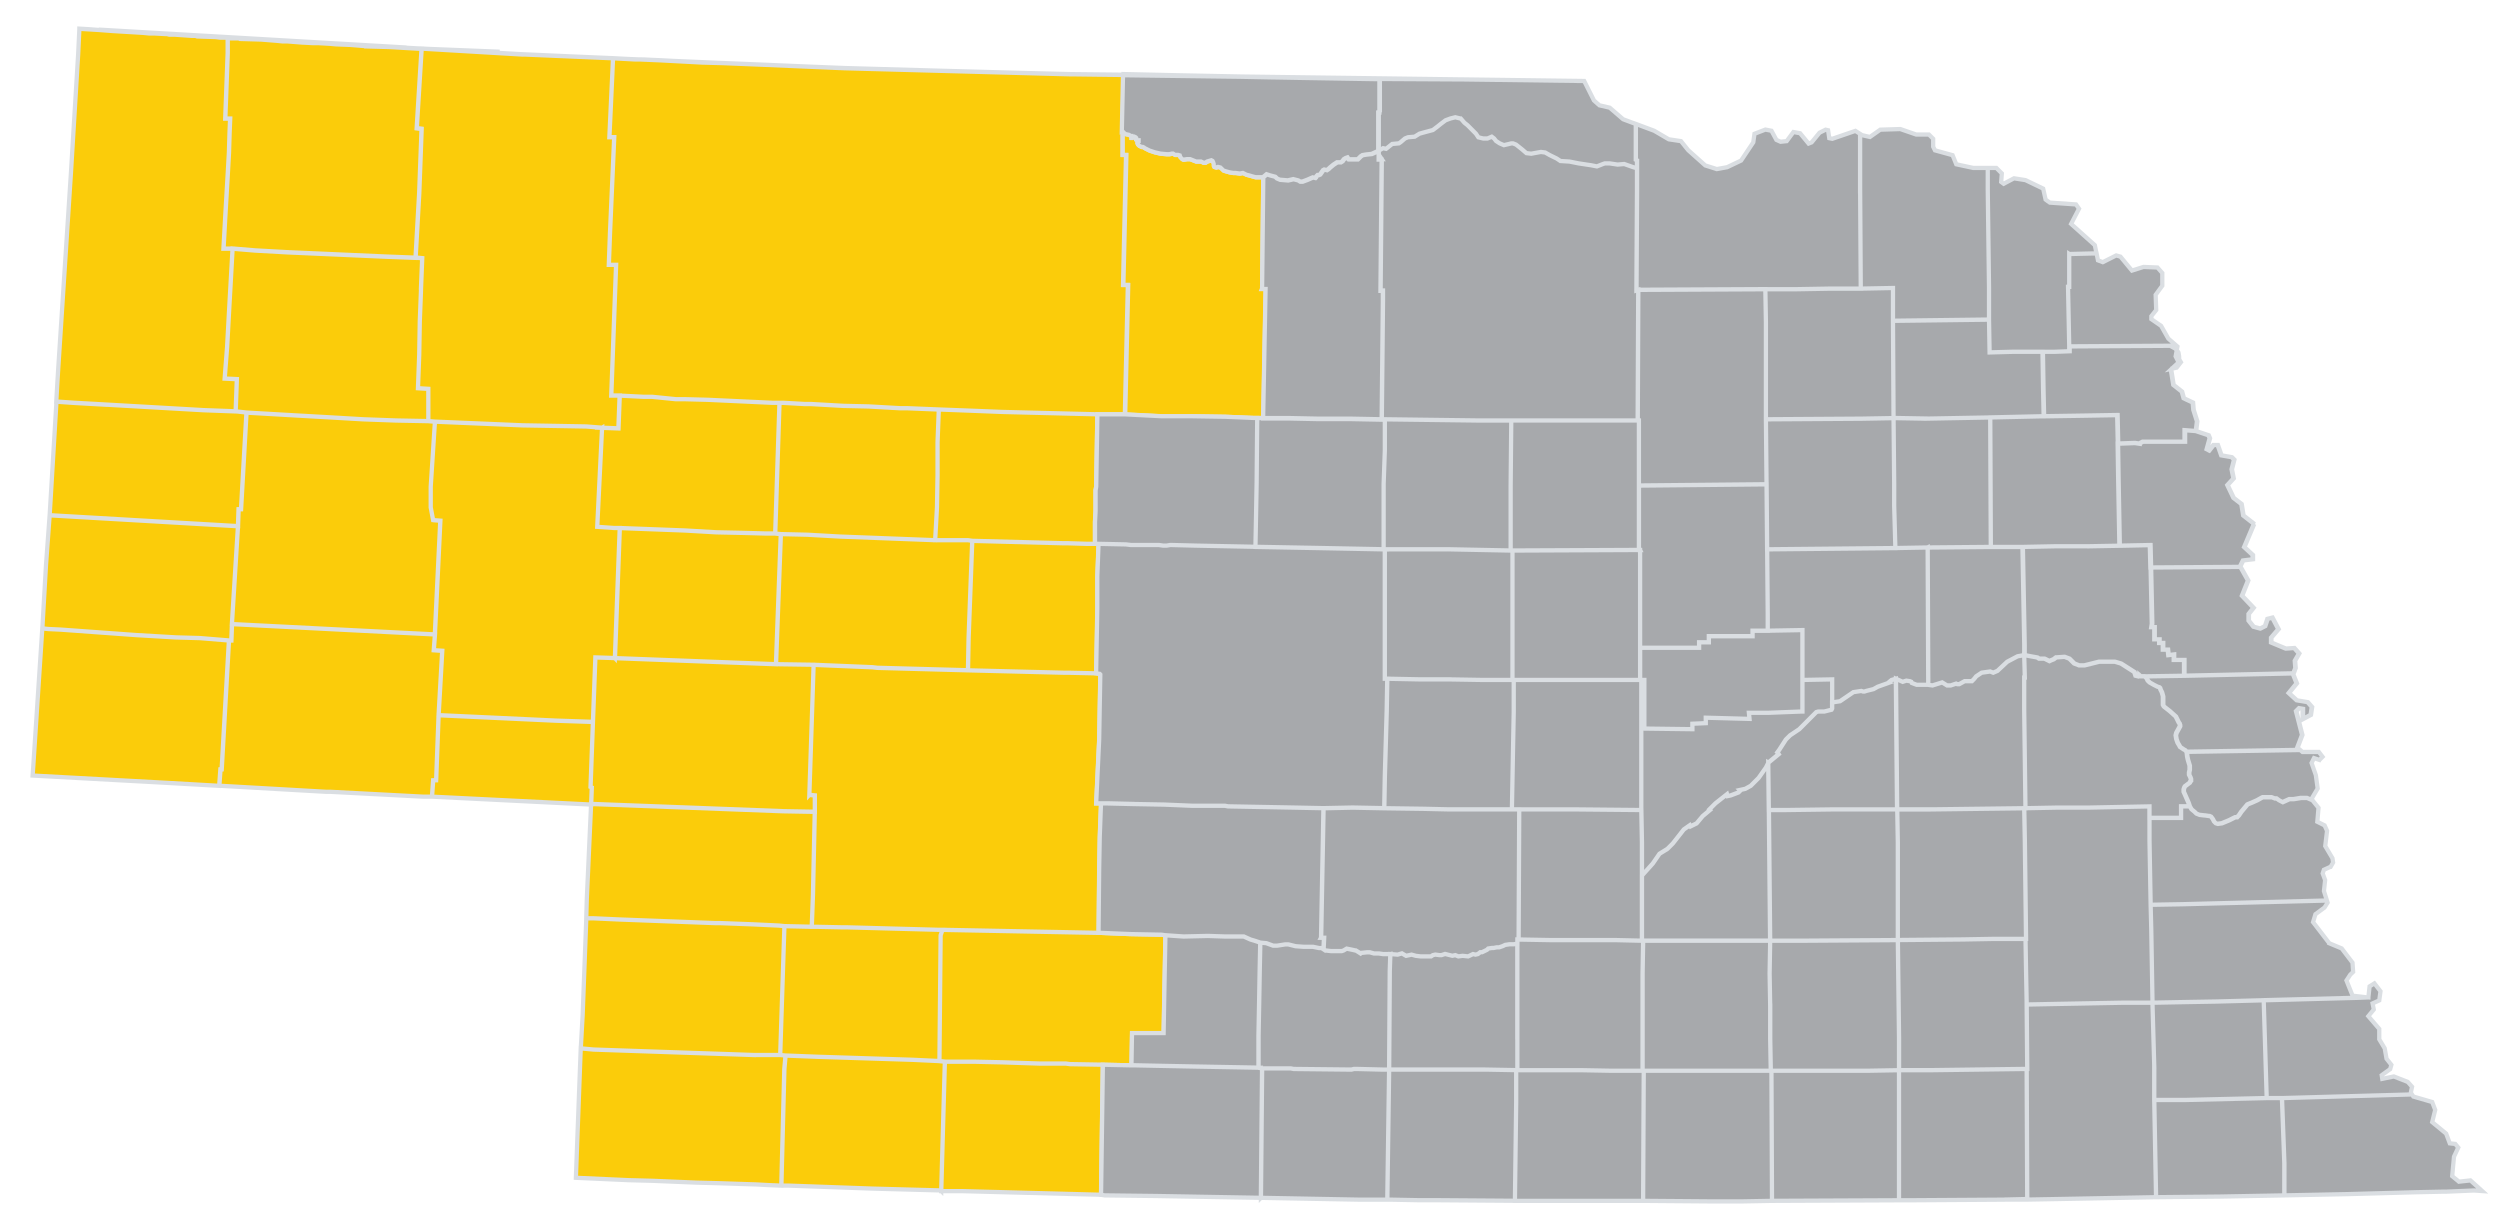 <?xml version="1.0" encoding="UTF-8"?><svg id="Nebraska" xmlns="http://www.w3.org/2000/svg" viewBox="0 0 439.15 214.98"><defs><style>.cls-1{fill:#fbcc0a;}.cls-1,.cls-2{stroke:#dadee2;stroke-width:.75px;}.cls-2{fill:#a7a9ac;}</style></defs><path id="id_-_yellow" class="cls-1" d="M209.1,73.12l6.2.1,5.01.21h1.6l.43-22.74h-.64l.21-19.54h-1.28l-.43-.11-.75-.22-.42-.1-.64-.32-.53.1-.75-.1h-.42l-.64-.11-.74-.21-.33-.11-.21-.21-.33-.32-.42-.1-.32.1-.33-.1-.1-.21v-.32l-.1-.32-.11-.21-.21-.11-.74.22-.33.21h-.32l-.42-.21h-.86l-1.07-.42h-.53l-.64.1-.21-.1-.32-.33-.1-.32-.33-.1h-.53l-.32-.22h-.21l-.42.1h-.53l-1.07-.1-.96-.22-.96-.32-.85-.43-.11-.1-.21-.1h-.21l-.43-.21-.21-.21-.1-.21v-.22l.22-.1v-.22h-.22l-.21-.1v-.32l-.1-.11-.21-.1-.43.21h-.1v-.33h-.11l-.32-.21-.53-.11-.21-.1-.42-.43v4.17h.64l-.53,22.84h.85l-.53,22.74,6.41.33h5.12ZM164.69,83.47l-.1,5.66-.32,5.76h5.76l.75.11,16.01.42h.75l3.52.11h1.28v-3.85l.1-1.92v-3.63l.11-.64.21-12.71-16.75-.42-5.55-.22-5.55-.21-.22,5.77v5.76ZM137.15,93.82l4.7.11,5.66.32,16.76.64.32-5.76.1-5.66v-5.76l.22-5.77-5.44-.22h-1.28l-5.66-.32-4.38-.1-5.66-.32h-1.07l-3.74-.21h-.75l-.75,22.95.96.1ZM148.15,162.9h.75l16.01.43h.64l27.44.53.11-11.21.1-5.66.22-5.87h-.85l.53-11.21.1-5.87.1-5.55-.1-.11-.64-.1-4.8-.11h-.86l-16.87-.42-15.9-.43-.86-.1-10.35-.43-.75,22.85.96.1v2.88l-.32,14.52-.21,5.66h.86l4.69.1ZM165.54,163.33h-.64l-16.01-.43h-.75l-4.69-.1h-.86l-4.8-.11-.74,22.63.96.1,5.66.22,16.66.53,4.69.22.21-22.1.32-.96ZM105.76,75.14l-.85,17.4,2.99.21h.96l11.42.43,5.55.32,4.69.1,3.95.11h1.7l.75-22.95h-1.17l-11.42-.53-4.17-.11h-1.49l-4.17-.42h-1.49l-4.17-.21-.22,5.77-2.88-.11ZM73.95,50.8v.21l-.21,5.44-.1,5.87-.22,5.87,1.82.11v5.66l1.17.1,15.38.65,5.66.1,5.55.1,2.77.22,2.88.11.22-5.77h-1.5l.21-5.66.64-17.3h-1.28l.21-5.66.74-16.76h-.85l.53-11.42.11-2.45-16.64-.71-16.99-.99-.86,13.97.86.11-.21,5.66-.21,5.66-.64,11.31,1.17.11-.22,5.44ZM58.15,73.32l5.66.33,5.77.21,5.66.11v-5.66l-1.82-.11.22-5.87.1-5.87.21-5.44v-.21l.22-5.44-1.17-.11-5.45-.21-9.71-.43-7.26-.32-5.77-.32-3.95-.33-.64,11.42-.32,5.87-.43,5.55,2.14.1-.21,5.66,1.92.22,9.19.53,5.66.32ZM142.17,139.62l.75-22.85-6.62-.1-28.29-1.07-3.42-.11-.43,11.32-.42,11.42.22.1-.11,2.88,33.74,1.28,5.55.1v-2.88l-.96-.1ZM76.08,91.37l-.42-2.24v-3.63l.74-11.42-1.17-.1-5.66-.11-5.77-.21-5.66-.33-5.66-.32-9.19-.53-.96,16.98h-.43l-.1,2.88v.1l-1.07,17.18,35.65,1.82.96-19.97-1.28-.1ZM108.01,115.6l.85-22.85h-.96l-2.99-.21.85-17.4-2.77-.22-5.55-.1-5.66-.1-15.38-.65-.74,11.42v3.63l.42,2.24,1.28.1-.96,19.97-.21,2.78,1.49.1-.64,11.31,20.6.96,6.51.22.43-11.32,3.42.11ZM204.41,181.48l.1-5.66.22-11.53-.64-.1-5.55-.11-5.02-.21h-.53l-27.44-.53-.32.96-.21,22.1.96.1h5.12l4.92.11,6.61.22h4.6l.74.1,5.77.1,5.02.11.1-5.66h5.55ZM113.23,10.45h-.69l3.68.16-2.99-.16ZM136.19,93.72h-1.7l-3.95-.11-4.69-.1-5.55-.32-11.42-.43-.85,22.85,28.29,1.07.85-22.85-.96-.1ZM192.77,101.3l.22-5.76h-1.92l-3.52-.11h-.75l-16.01-.42-.64,17.08-.11,5.66,16.87.42h.86l4.8.11.21-11.32v-5.66ZM170.78,95l-.75-.11h-5.76l-16.76-.64-5.66-.32-4.7-.11-.85,22.85,6.62.1,10.35.43.86.1,15.9.43.11-5.66.64-17.08ZM165.01,186.38l-4.69-.22-16.66-.53-5.66-.22-.21,2.35-.53,20.5h1.18l14.83.53,11.96.32.11.11.64-22.74-.96-.1ZM38.93,135.14l1.28-22.63-5.12-.42-3.95-.11h-.11l-7.15-.42-13.24-.96-2.14-.1-1.07-.11-1.6,24.45-.1,1.39,23.49,1.28,9.28.53.21-2.88h.21ZM76.62,137.06l.43-11.42.64-11.31-1.49-.1.21-2.78-35.65-1.82-.11,2.88h-.42l-1.28,22.63h-.21l-.21,2.88,18.79,1.07h.75l16.22.85h1.6l.21-2.88h.53ZM108.76,161.51l16.97.64h.85l5.55.21,4.7.22.96.1,4.8.11.21-5.66.32-14.52-5.55-.1-33.74-1.28v.1l-.75,16.55-.1,3.42h1.17l4.6.21ZM138,185.42l-.96-.1h-4.6l-28.18-.96-2.25-.21-.85,22.74,9.29.42,4.17.11,7.68.32,3.85.1,6.72.22,2.03.11,2.34.1.53-20.5.21-2.35ZM132.45,185.32h4.6l.74-22.63-.96-.1-4.7-.22-5.55-.21h-.85l-16.97-.64-4.6-.21h-1.17l-.64,16.98-.33,5.87,2.25.21,28.18.96ZM103.95,138.34l-.22-.1.42-11.42-6.51-.22-20.6-.96-.43,11.42h-.53l-.21,2.88,27.97,1.39v-.1l.11-2.88ZM25.16,5.75l1.07.11h.96l1.82.1h.32l.43.11h.96l2.99.21h.65l.32.11h.21l2.99.1.85.11h1.28l.32.1h1.6l.21.1,3.74.11,2.77.22.96.1h.85l2.67.21h.11l1.81.1h.96l1.92.11,1.07.1,2.57.1,2.56.21h.11l4.06.11,3.11.18-54.08-3.15,2.5.19,5.34.32ZM10.64,110.59l13.24.96,7.15.42h.11l3.95.11,5.12.42h.42l.11-2.88,1.07-17.18-33.09-1.92-.64,8.76-.64,11.1,1.07.11,2.14.1ZM64.24,8.1h-.11l-2.56-.21-2.57-.1-1.07-.1-1.92-.11h-.96l-1.81-.1h-.11l-2.67-.21h-.85l-.96-.1-2.77-.22-3.74-.11-.21-.1h-1.6l-.32-.1v2.67l-.43,11.53h.86l-.11,2.67-.1,3.31-.21,3.74-.1,1.71-.33,5.66-.32,5.76h1.6l3.95.33,5.77.32,7.26.32,9.71.43,5.45.21.64-11.31.21-5.66.21-5.66-.86-.11.86-13.97-2.65-.15-3.11-.18-4.06-.11ZM41.82,92.33l.1-2.88h.43l.96-16.98-1.92-.22-5.66-.21-5.77-.33-11.2-.64-5.66-.32-3.2-.22v.32l-1.17,19.54v.11l33.09,1.92v-.1ZM18.76,71.09l11.2.64,5.77.33,5.66.21.21-5.66-2.14-.1.43-5.55.32-5.87.64-11.42h-1.6l.32-5.76.33-5.66.1-1.71.21-3.74.1-3.31.11-2.67h-.86l.43-11.53v-2.67h-1.28l-.85-.11-2.99-.1h-.21l-.32-.11h-.65l-2.99-.21h-.96l-.43-.11h-.32l-1.82-.1h-.96l-1.07-.11-5.34-.32-2.5-.19-3.35-.2,3.35.2-1.66-.13-1.7-.1v.1l-.21,4.37-1.28,21.03-2.24,34.48-.33,5.55,3.2.22,5.66.32ZM74.06,8.53h-.11l-2.54-.14,2.65.15h0ZM187.96,186.92l-.74-.1h-4.6l-6.61-.22-4.92-.11h-5.12l-.64,22.74h3.52l24.44.64h.11l.32-22.85-5.77-.1ZM127.01,11.09l7.35.3-18.14-.78,7.15.38,3.63.1ZM91.05,9.53l16.64.71h0s-14.2-.64-14.2-.64l-2.45-.11-3.63-.21v-.21l-13.34-.53h0s16.99,1,16.99,1ZM112.55,10.45l-4.26-.18,3.35.18h.92ZM107.58,12.69l-.53,11.42h.85l-.74,16.76-.21,5.66h1.28l-.64,17.3-.21,5.66h1.5l4.17.21h1.49l4.17.42h1.49l4.17.11,11.42.53h1.92l3.74.21h1.07l5.66.32,4.38.1,5.66.32h1.28l5.44.22,5.55.21,5.55.22,16.75.42h4.8l.53-22.74h-.85l.53-22.84h-.64v-4.17l.21-9.87-9.27-.12-39.71-1.07-14.02-.6-7.35-.3-3.63-.1-7.15-.38-3.68-.16h-.92l-3.35-.18-.6-.03-.11,2.45ZM108.28,10.27l-.6-.03h0s.6.03.6.03ZM188.09,13.05l9.27.12v-.05s-9.29-.1-9.29-.1l-13.24-.33-3.74-.1-22.74-.64-14-.56,14.02.6,39.71,1.07Z"/><path id="id_-_grey" class="cls-2" d="M310.2,73.65l16.87-.11,5.55-.1-.1-17.08v-5.77l-5.66.11h-5.66l-5.66.1h-5.44l.1,5.77v17.08ZM338.28,73.54l11.32-.21,9.39-.21-.1-4.49-.11-6.84h-5.34l-3.95.11-.1-5.77-16.87.21.1,17.08,5.66.1ZM363.48,44.61v5.77h-.21l.21,10.46,17.72-.11.21.11.75.42.2.31.13-.7-1.6-1.39-1.27-2.24-1.71-1.18v-.53l.85-1.07-.1-2.67,1.17-1.6v-2.24l-.85-.96-2.45-.1-2.03.64-2.02-2.45-.75-.21-2.35,1.18-.85-.32-.24-1.21h-.63l-4.16.1ZM349.17,33.4l.22,17.08v5.66l.1,5.77,3.95-.11h7.26l2.78-.1v-.85l-.21-10.46h.21v-5.77l4.16-.1h.63l-.29-1.45-4.17-3.74,1.39-2.67-.53-.75-4.6-.32-.74-.53-.43-1.93-3.1-1.49-2.02-.32-1.82.96-.43-.32.11-1.5-.96-.96h-1.51v3.91ZM326.75,33.19l.11,17.51,5.66-.11v5.77l16.87-.21v-5.66l-.22-17.08v-3.91h-2.54l-2.99-.64-.65-1.6-3.09-.85-.32-.64v-1.39l-.75-.75h-2.24l-2.78-.96-3.52.11-1.82,1.28-1.39-.32-.34-.22v9.68ZM287.36,22.41v5.66l.21.1v5.55l-.1,17.3.32-.1,22.2-.11h5.55l5.66-.1h5.66l-.11-17.51v-9.68l-.83-.53-4.06,1.39-.53-.11-.21-1.39-.43-.1-1.07.53-1.39,1.7-.53.21-1.5-1.82-1.17-.21-1.18,1.6-1.07.11-.74-.33-.86-1.6-1.07-.21-1.92.74-.21,1.5-2.14,3.2-2.45,1.17-1.82.33-2.02-.64-2.99-2.67-1.28-1.6-2.14-.32-2.56-1.5-3.22-1.2v.63ZM221.7,50.7l.21-19.54.64-.53.64.21.85.22.33.32.53.22h.1l1.28.11.96-.22.86.22.32.21h.42l.86-.32.96-.42.43.1.1-.1.11-.21.21-.21h.22l.21-.1.53-.75.21-.11.42.11.33-.22.21-.21.64-.53.64-.42h.64l.32-.21.22-.32.32-.21.32-.11.21.33h1.6l.53-.53.32-.21.64-.11.96-.1,1.17-.53v1.5h.53l-.21,23.06h.42v1.92l-.21,20.71-5.55-.11h-5.77l-4.8-.1h-4.7l.43-22.74h-.64ZM242.73,27.96l-.21,23.06h.42v1.92l-.21,20.71h.53l16.44.21h27.97l.1-22.95-.32.1.1-17.3v-4.16l-.74-.21-1.5-.53-1.17.1-1.39-.21h-.85l-.32.11-1.07.42-1.07-.21-.75-.11-1.39-.21-1.6-.32-1.6-.1-.64-.43-.86-.42-.42-.21-.75-.43-.75-.1-1.17.21-.53.1-.85-.1-.75-.65-1.07-.85-.53-.21h-.32l-.43.11-.43.1-.42.1-.75-.32-.64-.42-.33-.43-.42-.32-.75.32h-.75l-.85-.21-.43-.64-1.49-1.5-.53-.42-.65-.75h-.1l-.85-.21-.85.21-.86.32-.85.64-.53.43-.85.64-1.6.43-.75.21-.85.53-1.17.1-.53.21-.75.64-.32.22-1.18.11-1.07.85-.53-.11-.75.43v1.5h.53ZM287.89,73.86v11.42l22.42-.22-.11-11.42v-17.08l-.1-5.77h-.11l-22.2.11-.1,22.95h.22ZM192.45,86.13v3.63l-.1,1.92v3.85h.64l4.8.1.85.1h4.92l.75.11h.64l.64-.11,4.38.11,10.56.21.11-5.66.1-5.66.1-11.31h-.53l-5.01-.21-6.2-.1h-5.12l-6.41-.33h-4.8l-.21,12.71-.11.64ZM349.7,96.07h5.77l5.44-.11h5.77l5.44-.1h.21l-.21-11.53-.1-6.41-.11-5.02-5.87.1-7.04.11-9.39.21.1,22.74ZM221.06,181.9l.11-5.76.1-5.77.1-4.8-.96-.32-.75-.22-1.17-.53h-3.31l-2.99-.1-4.27.1-3.2-.22-.22,11.53-.1,5.66h-5.55l-.1,5.66h.75l4.91.1,5.55.11,5.55.1,5.55.1v-5.66ZM355.57,119.02h.11l-.11-3.95-1.17.21-1.82.96-1.71,1.6-.75.32-.53-.21-1.5.21-.96.64-.33.42-.42.43h-1.28l-.96.53h-.32l-.21-.1-.96.32h-.64l-.85-.53-1.71.53-.75-.11h-2.03l-.85-.32-.1-.21-.22-.1-.64-.1-.64.21-1.17-.53.21,22.95h5.55l16.76-.21h.22l-.22-17.3v-5.66ZM312.23,132.15l.32-.43,1.17-1.82.75-.74,1.6-1.07,2.99-3,.33-.1h1.07l1.27-.32.11-.21v-5.12l-5.23.1v5.55h-.32l-5.66.22h-3.42l.1,1.07-7.68-.21v.96l-2.35.1v.96l-8.44-.11v-8.54h-.53v22.85l.11,5.76v5.77l1.92-2.14,1.17-1.7,1.39-.86.96-.96,1.92-2.45,1.07-.75.11.21.42-.21.65-.32,1.07-1.28,1.28-1.07-.1-.11,1.07-1.07,2.03-1.6.1.33.53-.11,1.39-.53.32-.32-.1-.1.96-.21.96-.53,1.39-1.39,1.28-1.82.43-.85,1.82-1.5-.21-.32ZM265.9,119.44h-5.44l-5.98-.1h-5.23l-5.55-.11-.1,5.66-.33,11.53-.1,5.55,6.94.1,4.37.1h11.1l.32-17.08v-5.66ZM288.32,123.61v-4.17h-22.42v5.66l-.32,17.08h11.31l11.42.11v-18.68ZM331.66,119.98l-1.82.65-.75.42-1.28.32-.32.11h-.22l-.32-.11-1.39.21-2.35,1.6-1.39.21v1.07l-.11.21-1.27.32h-1.07l-.33.1-2.99,3-1.6,1.07-.75.74-1.17,1.82-.32.43.21.32-1.82,1.5.1,8.32h3.1l8.11-.11h11.32l-.21-22.95-.75.21-.64.53ZM338.71,119.34v.96l.75.11,1.71-.53.85.53h.64l.96-.32.21.1h.32l.96-.53h1.28l.42-.43.33-.42.96-.64,1.5-.21.53.21.75-.32,1.71-1.6,1.82-.96,1.17-.21v-1.82l-.32-17.18h-5.55l-11.1.1.1,23.17ZM338.6,96.17l-5.66.1-22.52.22.1,11.42v2.88l6.09-.11v8.76l5.23-.1v4.05l1.39-.21,2.35-1.6,1.39-.21.32.11h.22l.32-.11,1.28-.32.75-.42,1.82-.65.64-.53.75-.21,1.17.53.64-.21.64.1.22.1.1.21.85.32h2.03v-.96l-.1-23.17ZM254.47,119.34l5.98.1h5.23v-22.74h-.32l-11.1-.22h-11v22.74h.43l5.55.11h5.23ZM332.73,88.8l.21,7.47,5.66-.1,11.1-.1-.1-22.74-11.32.21-5.66-.1.11,11.42v3.94ZM288.32,119.44h.53v8.54l8.44.11v-.96l2.35-.1v-.96l7.68.21-.1-1.07h3.42l5.66-.22h.32v-14.31l-6.09.11h-2.67v.96h-7.68v1.07h-1.71v.96h-10.36v5.66h.22ZM265.68,119.44h22.42v-22.84h-.21l-22.21.1v22.74ZM232.05,164.71l.21-11.42.11-5.66.1-5.66-5.44-.11-11.32-.21-.53-.1h-5.66l-5.02-.21-5.44-.1-4.49-.11h-1.17l-.22,5.87-.1,5.66-.11,11.21h.53l5.02.21,5.55.11.64.1,3.2.22,4.27-.1,2.99.1h3.31l1.17.53.75.22.96.32,1.07.1,1.18.43h.75l1.39-.22h.53l1.28.32,1.49.11h1.6l1.07.22h.43l.32.21.1-2.02h-.53ZM199.07,141.23l5.44.1,5.02.21h5.66l.53.1,11.32.21,5.44.11,5.12-.11,5.55.11.1-5.55.33-11.53.1-5.66h-.43v-22.74h-.21l-11.21-.22-11.32-.21-10.56-.21-4.38-.11-.64.11h-.64l-.75-.11h-4.92l-.85-.1-4.8-.1-.22,5.76v5.66l-.21,11.32.64.1.1.11-.1,5.55-.1,5.87-.53,11.21h2.02l4.49.11ZM332.94,96.28l-.21-7.47v-3.94l-.11-11.42-5.55.1-16.87.11.11,11.42.1,11.42,22.52-.22ZM310.63,133.97l-.43.85-1.28,1.82-1.39,1.39-.96.53-.96.21.1.1-.32.32-1.39.53-.53.11-.1-.33-2.03,1.6-1.07,1.07.1.11-1.28,1.07-1.07,1.28-.65.32-.42.21-.11-.21-1.07.75-1.92,2.45-.96.96-1.39.86-1.17,1.7-1.92,2.14v11.42h22.52l-.22-22.95-.1-8.32ZM288.1,96.6v17.19h10.36v-.96h1.71v-1.07h7.68v-.96h2.67v-2.88l-.1-11.42-.1-11.42-22.42.22v11.32h.21ZM265.36,96.71h.32l22.21-.1v-22.75h-22.42l-.11,11.42v11.42ZM243.05,96.49v-11.53l.21-5.87v-5.44h-.53l-5.55-.11h-5.77l-4.8-.1h-5.77l-.1,11.31-.1,5.66-.11,5.66,11.32.21,11.21.22ZM243.05,84.96v11.53h11.21l11.1.22v-11.42l.11-11.42h-5.77l-16.44-.21v5.44l-.21,5.87ZM221.06,187.55l-5.55-.1-5.55-.1-5.55-.11-4.91-.1h-.75l-5.02-.11-.32,22.85.64.1,9.07.11,18.36.32.21-22.74-.64-.11ZM242.84,187.88l-4.38-.11h-.64l-.43.11-10.14-.11-.53-.1h-5.01l-.21,22.74.1-.1-.1.1,17.08.32h5.12l.32-22.84h-1.17ZM311.05,188.09h-22.31l-.11,22.85,12.28.1h4.92l5.44-.1-.1-22.85h-.11ZM266.33,187.98l-5.45-.1h-16.87l-.32,22.84,5.66.11h3.31l13.45.1.22-17.18v-5.77ZM288.53,188.09h-5.34l-5.44-.1h-11.42v5.77l-.22,17.18h22.52l.11-22.85h-.21ZM310.95,176.67l-.1-5.66.1-5.76h-22.31l-.1,5.76v17.08h22.52l-.1-5.66v-5.76ZM197.15,23.04l.42.43.21.1.53.11.32.21h.11v.33h.1l.43-.21.21.1.1.11v.32l.21.1h.22v.22l-.22.1v.22l.1.21.21.21.43.21h.21l.21.1.11.1.85.43.96.32.96.22,1.07.1h.53l.42-.1h.21l.32.22h.53l.33.1.1.32.32.33.21.1.64-.1h.53l1.07.42h.86l.42.21h.32l.33-.21.74-.22.21.11.11.21.1.32v.32l.1.21.33.1.32-.1.42.1.33.32.21.21.33.11.74.21.64.11h.42l.75.1.53-.1.64.32.42.1.75.22.43.11h1.28l.64-.53.64.21.85.22.33.32.53.22h.1l1.28.11.96-.22.86.22.32.21h.42l.86-.32.96-.42.43.1.1-.1.11-.21.21-.21h.22l.21-.1.53-.75.21-.11.42.11.33-.22.21-.21.64-.53.64-.42h.64l.32-.21.22-.32.32-.21.32-.11.21.33h1.6l.53-.53.32-.21.64-.11.96-.1,1.17-.53v-6.72h.21v-5.87l-13.23-.22-5.55-.1h-.21l-5.44-.11-20.61-.27-.21,9.87ZM242.41,19.74h-.21v6.72l.75-.43.53.11,1.07-.85,1.18-.11.32-.22.75-.64.53-.21,1.17-.1.85-.53.75-.21,1.6-.43.85-.64.53-.43.85-.64.86-.32.85-.21.85.21h.1l.65.75.53.42,1.49,1.5.43.64.85.21h.75l.75-.32.42.32.33.43.64.42.75.32.42-.1.43-.1.43-.11h.32l.53.21,1.07.85.75.65.85.1.53-.1,1.17-.21.75.1.75.43.42.21.86.42.64.43,1.6.1,1.6.32,1.39.21.75.11,1.07.21,1.07-.42.32-.11h.85l1.39.21,1.17-.1,1.5.53.74.21v-1.39l-.21-.1v-6.28l-2.22-.83-2.35-2.03-1.82-.42-.96-.86-1.71-3.41-21.51-.28-14.38-.08v5.87ZM266.54,182.43v5.55h-.21l-5.45-.1h-16.87l.11-17.3.1-2.99,1.28.1.75-.22.74.43.96-.21.75.21.85.1h1.82l.32-.22.43-.1.74.1h.33l.64-.21,1.28.32.53-.11.53.22.75-.1.96.1.22-.1.43-.21.21-.1.43.1.43-.1.42-.33h.32l.86-.42.21-.22.64-.1h.32l.53-.11h.43l.64-.22.43-.21.74-.11h.75l.64-.1v16.65ZM288.53,176.46v-5.45l.1-5.76h-.21l-4.7-.11h-11.42l-5.55-.1h-.21v22.95h11.21l5.44.1h5.34v-11.63ZM244.23,167.6h-1.28l-.75-.11h-.85l-.75-.21h-.42l-1.07.11-.11.1-.32-.21-.53-.32h-.1l-.43-.1-1.07-.22-.53.32-.32.11h-1.92l-.96-.11-.32-.21-.32-.21h-.43l-1.07-.22h-1.6l-1.49-.11-1.28-.32h-.53l-1.39.22h-.75l-1.18-.43-1.07-.1-.1,4.8-.1,5.77-.11,5.76v5.66l.64.11h5.01l.53.1,10.14.11.43-.11h.64l4.38.11h1.17l.11-17.3.1-2.99ZM265.58,142.18h-11.1l-4.37-.1-6.94-.1-5.55-.11-5.12.11-.1,5.66-.11,5.66-.21,11.42h.53l-.1,2.02.32.21.96.11h1.92l.32-.11.53-.32,1.07.22.43.1h.1l.53.32.32.21.11-.1,1.07-.11h.42l.75.21h.85l.75.11h1.28l1.28.1.75-.22.74.43.96-.21.75.21.85.1h1.82l.32-.22.43-.1.74.1h.33l.64-.21,1.28.32.53-.11.53.22.75-.1.96.1.22-.1.43-.21.21-.1.43.1.43-.1.42-.33h.32l.86-.42.21-.22.64-.1h.32l.53-.11h.43l.64-.22.43-.21.74-.11h.75l.64-.1v-.75h.21l.11-22.85h-1.28ZM288.43,148.05l-.11-5.76-11.42-.11h-10.03l-.11,22.85,5.55.1h11.42l4.7.11v-17.19ZM338.81,142.18l16.76-.21.11,5.76.21,17.19h-5.66l-5.55.1h-.1l-11.21.1v-17.18l-.1-5.77h5.55ZM333.26,142.18h-11.32l-8.11.11h-3.1l.22,22.95h5.55l16.87-.11v-17.18l-.1-5.77ZM400.84,192.89h-2.67l-14.09.33h-5.66l.32,17.08,11.21-.11,11.31-.21v-5.66l-.42-11.42ZM327.93,188.09h-16.76l.1,22.85h.11l22.2-.1v-22.85l-5.66.1ZM356,187.77l-16.76.22h-5.66v22.85h1.92l16.55-.11,4.06-.1-.1-22.85ZM378.42,187.45l-.32-11.31h-5.23l-11.21.21-5.66.11.1,11.31h-.1l.1,22.85-4.06.1h4.06l5.55-.1,16.87-.32h.21l-.32-17.08v-5.77ZM431.93,207.56l-1.18-.96.32-3.42.75-1.6-.53-.64-.96-.1-.64-1.71-2.45-2.02.53-2.14-.53-1.39-3.31-.96-.24-.37c-7.61.21-15.22.43-22.83.64l.42,11.42v5.66h.53l10.57-.21,11.96-.33,4.69-.1h.64l4.91-.21,1.45.1c-.69-.62-1.38-1.25-2.07-1.87l-2.02.22ZM409.4,152.26l.43-.75-.11-.75-1.27-2.14.32-2.67-.43-.96-1.28-.64.21-2.45-1.06-1.32c-.33-.14-.66-.28-.99-.43h-1.07l-1.28.21h-.75l-1.17.53-.64-.33-.43-.32h-.32l-.53-.21h-1.6l-.22.11-.75.42-.96.43-.53.21-.22.1-1.07,1.28-.43.64-.21.21-.1.11h-.32l-.22.1-.85.43-1.28.53-.75.1-.32-.1-.21-.21-.1-.11-.21-.42-.32-.43-.22-.1h-.1l-.75-.11h-.1l-.86-.1-.53-.21-.32-.32-.53-.43-.32-.53h-1.5v2.03h-5.55v3.95l.1,5.66.1,5.66,5.66-.1c8.43-.22,16.87-.44,25.3-.65l-.52-1.65.21-1.93-.43-1.17.21-.64,1.17-.53ZM397.64,175.71l.53,17.18h2.67c7.61-.21,15.22-.43,22.83-.64l-.19-.28.22-1.07-.75-.85-2.45-.96-2.03.42-.1-.64,1.49-1.07.21-.75-.85-1.07-.32-1.82-.96-1.6v-1.82l-1.92-2.24.96-1.17-.21-1.07,1.17-.53.22-1.6-1.07-1.39-.85.53-.21,1.91c.06,0,.12,0,.18,0-.06,0-.12,0-.18,0v.02s-.12-.01-.12-.01c-.61.02-1.22.05-1.82.07l-16.44.43ZM355.79,164.93h-5.55l-5.55.1h-.1l-11.21.1.21,17.19v5.66h5.66l16.76-.22h.1l-.1-11.31-.11-5.77-.1-5.76ZM333.37,165.14l-16.87.11h-5.55l-.1,5.76.1,5.66v5.76l.1,5.66h16.87l5.66-.1v-5.66l-.21-17.19ZM377.78,158.95l-.1-5.66-.1-5.66v-5.98l-10.57.21h-5.55l-5.66.11h-.22l.11,5.76.21,17.19h-.1l.1,5.76.11,5.77,5.66-.11,11.21-.21h5.23l-.22-12.92-.11-4.27ZM416.02,175.2s-.08,0-.12,0h.12s0,0,0,0ZM389.42,175.92l-5.66.1-5.66.11.32,11.31v5.77h5.66l14.09-.33-.53-17.18-8.22.22ZM377.78,158.95l.11,4.27.22,12.92,5.66-.11,5.66-.1,8.22-.22,16.44-.43c.61-.02,1.22-.05,1.82-.07l-2.66-.31-1.07-2.67c.22-.34.45-.68.67-1.02l-.06.06.06-.06s0-.01,0-.02c0,0,0,.01,0,.02l.5-.48-.11-1.63-1.9-2.5c-.72-.3-1.45-.6-2.17-.9.02.03.05.06.07.09-.02-.03-.05-.06-.07-.09-.09-.04-.18-.07-.26-.11.09.04.18.07.26.11-.95-1.24-1.91-2.48-2.86-3.72l.42-1.39,1.6-1.18.53-.85-.12-.37c-8.43.22-16.87.44-25.3.65l-5.66.1ZM375.75,118.59l-.22.21-.43-.11-.21-.64-2.35-1.5-1.07-.32h-2.78l-2.56.64h-.96l-.85-.33-.85-.85-.85-.32-1.39.1h-.1l-.43.33-.53.21-.21.11-.21-.11-.65-.32h-.96l-.32-.21-1.18-.21-1.07-.21.11,3.95h-.11v5.66l.22,17.3,5.66-.11h5.55l10.57-.21v2.03h5.55v-2.03h1.5l-.21-.64-.75-1.71-.1-.22v-.43l.1-.32.11-.21.42-.32.43-.32.1-.22.11-.1v-.33l-.11-.32-.21-.42v-.43l.1-.43v-.74l-.1-.33-.22-.74-.11-.53-.1-.86-.32-.32-.21-.1-.32-.22-.32-.21-.11-.22-.32-.53-.22-.64-.1-.64.1-.43.53-.96.11-.21v-.22l-.11-.32-.1-.11-.53-1.07-1.07-.96-.96-.75-.1-.11-.11-.21v-1.5l-.21-.75-.22-.42-.11-.33-.1-.1-.32-.1-.65-.33-.74-.42-.33-.32-.21-.43-.33-.32h-.74l-.21-.21ZM366.68,95.96h-5.77l-5.44.11h-.21l.32,17.18v1.82l1.07.21,1.18.21.32.21h.96l.65.32.21.11.21-.11.53-.21.43-.33h.1l1.39-.1.85.32.85.85.85.33h.96l2.56-.64h2.78l1.07.32,2.35,1.5.21.64.43.11.22-.21.21.21h.74l6.94-.11v-2.77h-1.81v-.96l-.96.11-.1-.96h-.86v-1.17h-.64v-.64h-.85v-2.14h-.53l.1-.64-.21-9.82-.1-3.95-5.34.11h-.21l-5.44.1ZM377.99,109.52l-.1.64h.53v2.14h.85v.64h.64v1.17h.86l.1.96.96-.11v.96h1.81v2.77l19.18-.42.37-.92-.1-1.28.74-1.28-.85-.96-1.49.1-2.57-1.07v-.85l1.28-1.5-1.07-2.02-.85.21-.43,1.28-.85.43-1.18-.32-.85-1.07v-1.18l.85-1.07-2.02-2.13,1.07-2.67-1.35-2.4c-5.25.04-10.5.08-15.75.11l.21,9.82ZM403.52,131.33l.85-2.24-1.07-4.17.53-.53.65.11v1.81l1.39-.74.21-1.39-.75-.85-1.92-.32-1.39-1.28,1.39-1.7-.64-1.6.06-.15-19.18.42-6.94.11.33.32.21.43.33.32.74.42.65.33.32.1.1.1.11.33.22.42.21.75v1.5l.11.21.1.11.96.75,1.07.96.53,1.07.1.11.11.32v.22l-.11.21-.53.96-.1.43.1.64.22.64.32.53.11.22.32.21.32.22.21.1.32.32c6.63-.11,13.25-.21,19.88-.32l-.44-.38ZM382.71,63.66l-1.17,1.08.73-.16.75-.96-.32-.53v-.53l-.11-.64-.22-.33-.19,1.01.53,1.07ZM395.95,92.05l-1.92-1.5-.33-2.02-1.39-1.07-1.07-2.25,1.07-1.17-.32-1.6.43-1.7-.43-.43-1.82-.32-.64-1.82h-.75l-.75.96-.42-.22.53-1.92-.22-.53-2.25-.75c-.65-.05-1.29-.1-1.94-.15v2.02h-7.37l-.64.33-.75-.11-2.99.11.1,6.41.21,11.53,5.34-.11.1,3.95c5.25-.04,10.5-.08,15.75-.11l-.03-.06.53-1.07,1.71-.21v-.75l-1.5-1.39,1.71-4.06ZM375.75,77.92l.64-.33h7.37v-2.02c.65.05,1.29.1,1.94.15l.21-1.71c-.21-.67-.43-1.35-.64-2.02l-.11-1.28-1.6-.75-.32-1.17-1.49-1.18-.43-2.67.21-.2-.23.05.23-.05,1.17-1.08-.53-1.07.19-1.01-.2-.31-.75-.42-.21-.11-17.72.11v.85l-2.78.1h-1.92l.11,6.84.1,4.49,7.04-.11,5.87-.1.11,5.02,2.99-.11.75.11ZM217.97,13.44l-11.11-.22-9.5-.21v.16s20.6.27,20.6.27ZM223.62,13.55l5.55.1,13.23.22,14.38.08-38.83-.51,5.44.11h.21ZM366.76,95.96h-5.77l-5.44.11h-.21l.32,17.18v1.82l1.07.21,1.18.21.32.21h.96l.65.32.21.11.21-.11.53-.21.43-.33h.1l1.39-.1.85.32.85.85.85.33h.96l2.56-.64h2.78l1.07.32,2.35,1.5.21.64.43.11.22-.21.21.21h.74l6.94-.11v-2.77h-1.81v-.96l-.96.11-.1-.96h-.86v-1.17h-.64v-.64h-.85v-2.14h-.53l.1-.64-.21-9.82-.1-3.95-5.34.11h-.21l-5.44.1ZM378.07,109.52l-.1.64h.53v2.14h.85v.64h.64v1.17h.86l.1.96.96-.11v.96h1.81v2.77l19.18-.42.37-.92-.1-1.28.74-1.28-.85-.96-1.49.1-2.57-1.07v-.85l1.28-1.5-1.07-2.02-.85.21-.43,1.28-.85.43-1.18-.32-.85-1.07v-1.18l.85-1.07-2.02-2.13,1.07-2.67-1.35-2.4c-5.25.04-10.5.08-15.75.11l.21,9.82ZM403.6,131.34l.85-2.24-1.07-4.17.53-.53.65.11v1.81l1.39-.74.21-1.39-.75-.85-1.92-.32-1.39-1.28,1.39-1.7-.64-1.6.06-.15-19.18.42-6.94.11.33.32.21.43.33.32.74.42.65.33.32.1.1.1.11.33.22.42.21.75v1.5l.11.21.1.11.96.75,1.07.96.53,1.07.1.11.11.32v.22l-.11.21-.53.96-.1.43.1.64.22.64.32.53.11.22.32.21.32.22.21.1.32.32c6.63-.11,13.25-.21,19.88-.32l-.44-.38ZM407.45,133.47l.53-.53-.65-.85h-2.88l-.42-.37c-6.63.11-13.25.21-19.88.32l.1.86.11.53.22.74.1.33v.74l-.1.43v.43l.21.42.11.32v.33l-.11.1-.1.22-.43.32-.42.32-.11.21-.1.32v.43l.1.22.75,1.71.21.64.32.53.53.43.32.32.53.21.86.1h.1l.75.11h.1l.22.1.32.43.21.42.1.11.21.21.32.1.75-.1,1.28-.53.85-.43.22-.1h.32l.1-.11.21-.21.43-.64,1.07-1.28.22-.1.53-.21.96-.43.75-.42.22-.11h1.6l.53.21h.32l.43.32.64.33,1.17-.53h.75l1.28-.21h1.07c.33.14.66.28.99.43l-.22-.28,1.07-1.82-.32-2.35-.75-2.14.43-.85.96.32ZM382.79,63.66l-1.17,1.08.73-.16.75-.96-.32-.53v-.53l-.11-.64-.22-.33-.19,1.01.53,1.07ZM396.03,92.05l-1.92-1.5-.33-2.02-1.39-1.07-1.07-2.25,1.07-1.17-.32-1.6.43-1.7-.43-.43-1.82-.32-.64-1.82h-.75l-.75.96-.42-.22.53-1.92-.22-.53-2.25-.75c-.65-.05-1.29-.1-1.94-.15v2.02h-7.37l-.64.33-.75-.11-2.99.11.1,6.41.21,11.53,5.34-.11.1,3.95c5.25-.04,10.5-.08,15.75-.11l-.03-.06.53-1.07,1.71-.21v-.75l-1.5-1.39,1.71-4.06ZM375.83,77.92l.64-.33h7.37v-2.02c.65.05,1.29.1,1.94.15l.21-1.71c-.21-.67-.43-1.35-.64-2.02l-.11-1.28-1.6-.75-.32-1.17-1.49-1.18-.43-2.67.21-.2-.23.05.23-.05,1.17-1.08-.53-1.07.19-1.01-.2-.31-.75-.42-.21-.11-17.72.11v.85l-2.78.1h-1.92l.11,6.84.1,4.49,7.04-.11,5.87-.1.11,5.02,2.99-.11.75.11Z"/></svg>